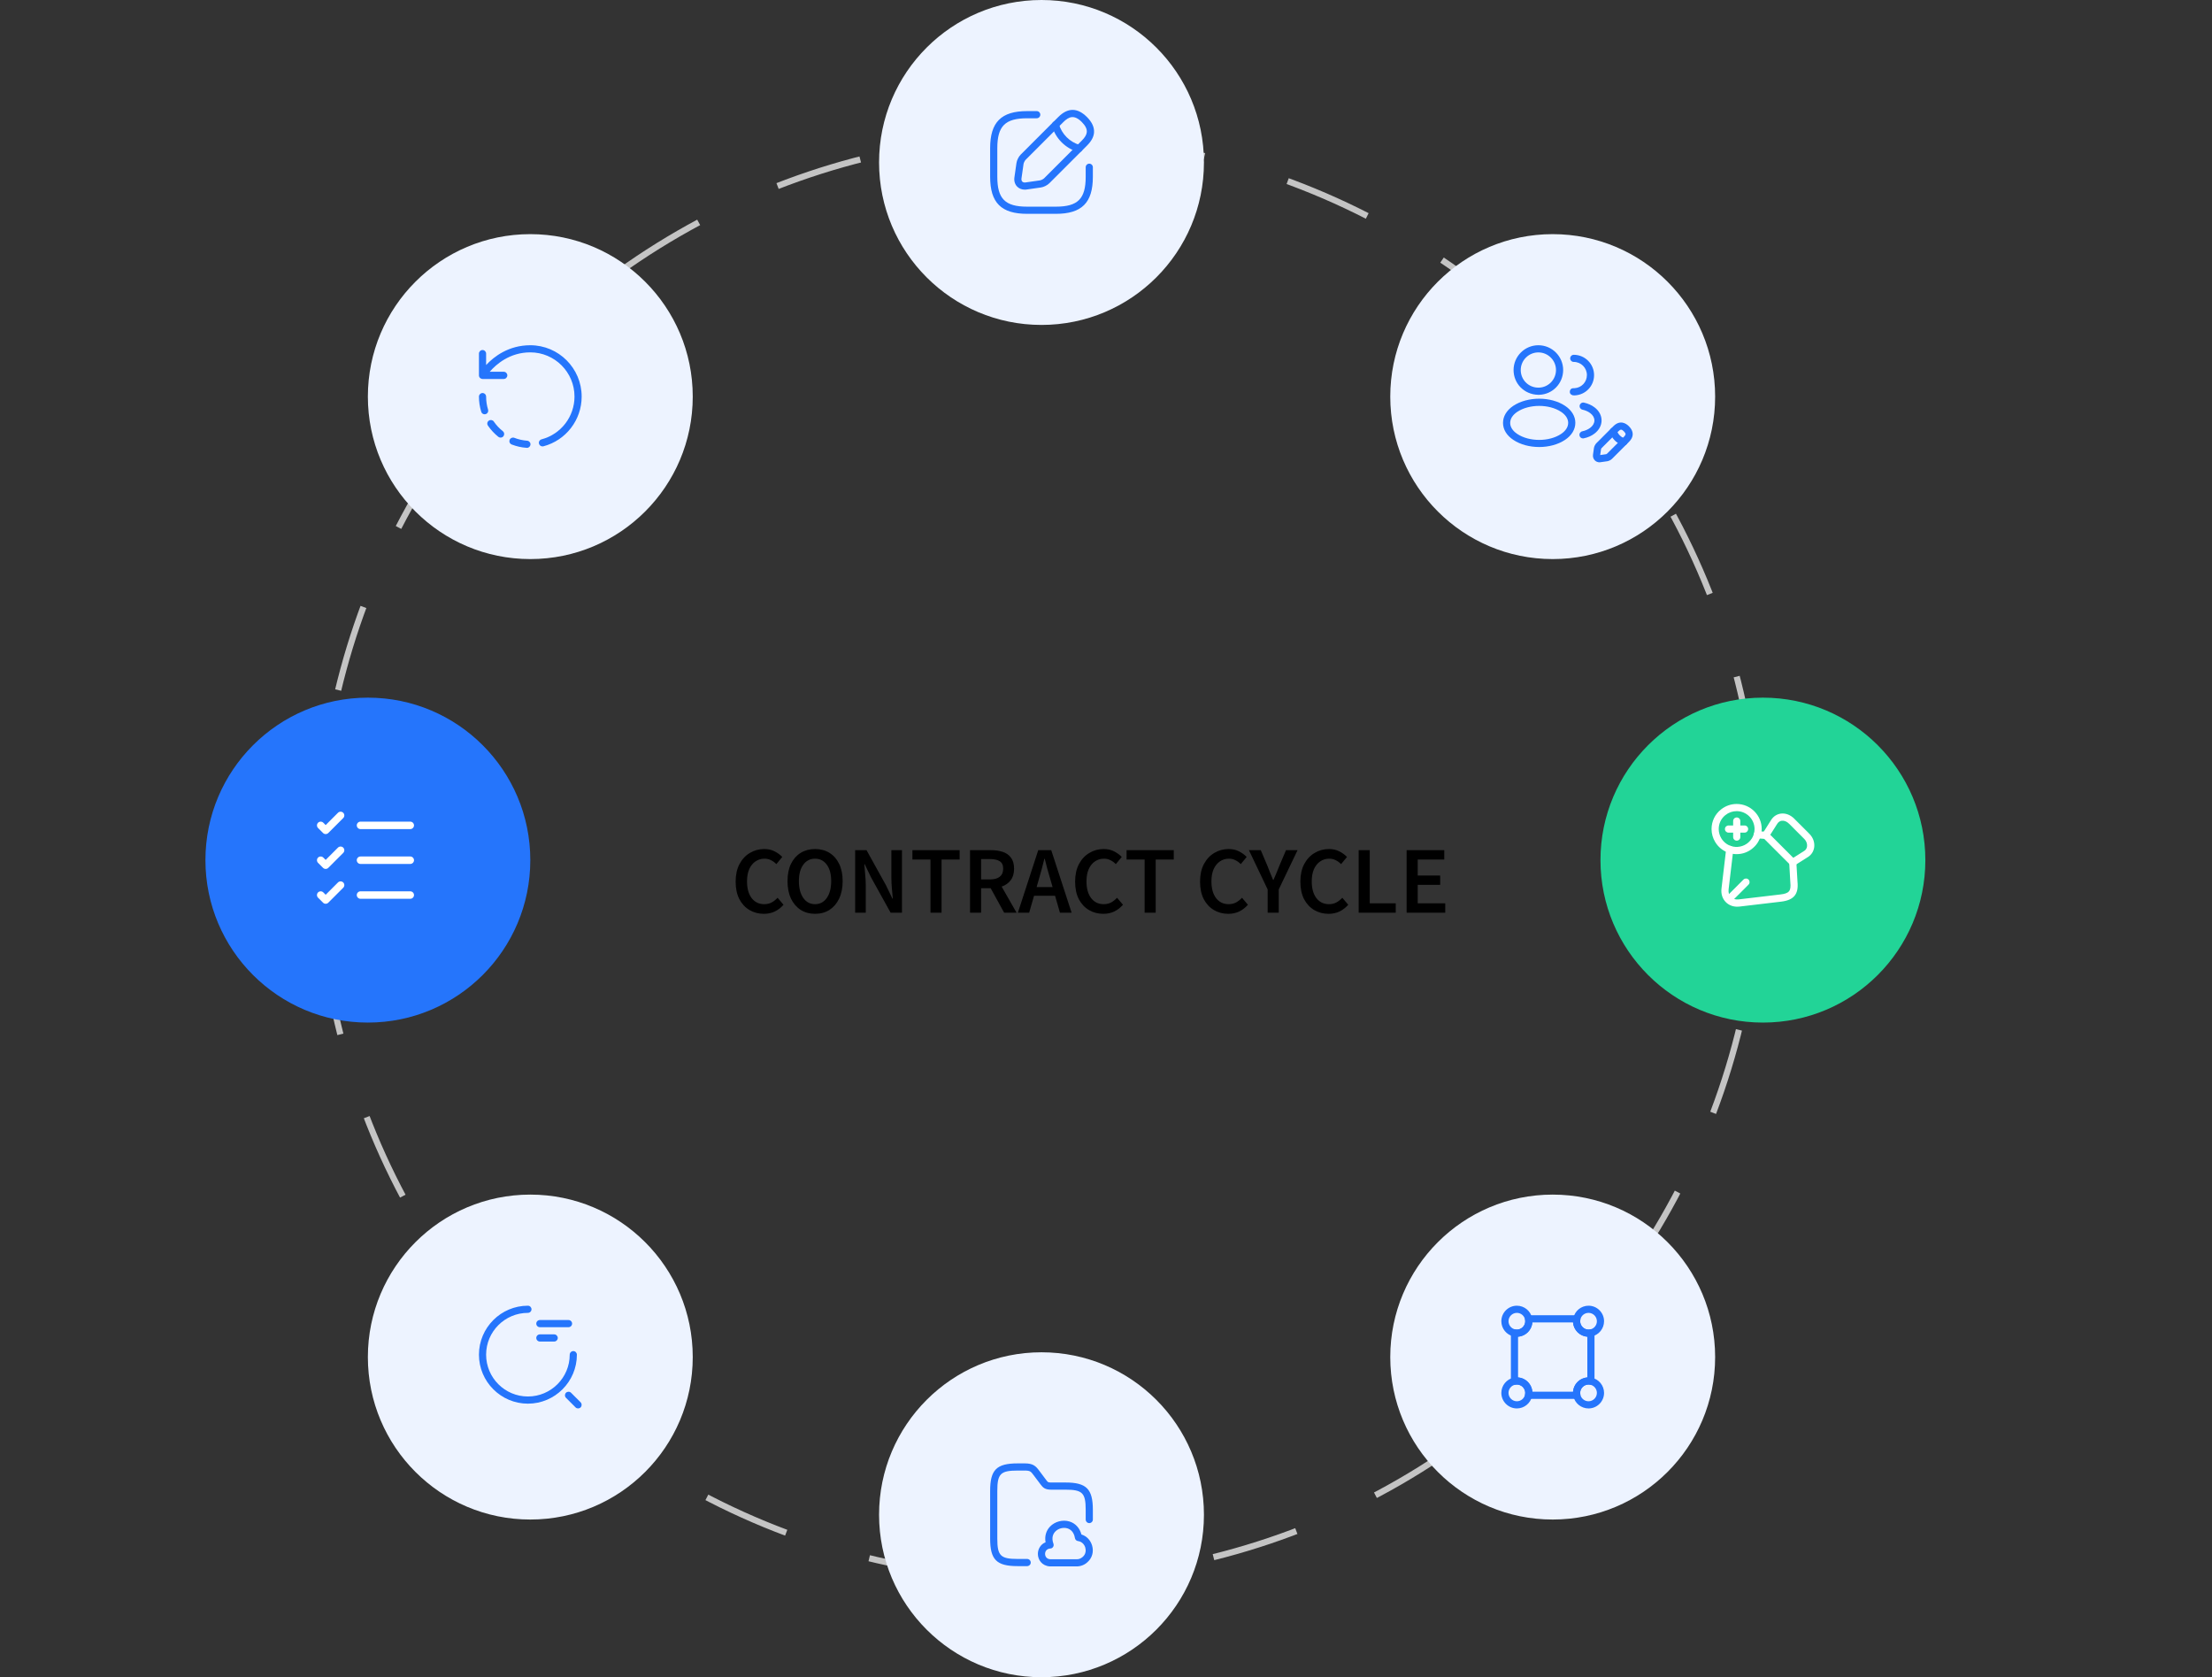<svg xmlns="http://www.w3.org/2000/svg" width="463" height="351" viewBox="0 0 463 351" fill="none"><rect x="0" y="0" width="463" height="351" fill="#333333" stroke="none"/><circle cx="217.5" cy="179.5" r="150.85" stroke="#C4C4C4" stroke-width="1.299" stroke-dasharray="18.19 18.19"></circle><path d="M159.88 191.24C158.787 191.24 157.793 190.98 156.9 190.46C156.007 189.94 155.293 189.18 154.76 188.18C154.24 187.167 153.98 185.94 153.98 184.5C153.98 183.073 154.247 181.853 154.78 180.84C155.327 179.813 156.053 179.033 156.96 178.5C157.867 177.953 158.867 177.68 159.96 177.68C160.787 177.68 161.52 177.847 162.16 178.18C162.8 178.513 163.327 178.9 163.74 179.34L162.5 180.84C162.167 180.493 161.793 180.22 161.38 180.02C160.98 179.807 160.527 179.7 160.02 179.7C159.313 179.7 158.68 179.893 158.12 180.28C157.573 180.653 157.14 181.193 156.82 181.9C156.513 182.607 156.36 183.453 156.36 184.44C156.36 185.933 156.687 187.107 157.34 187.96C157.993 188.8 158.867 189.22 159.96 189.22C160.547 189.22 161.067 189.1 161.52 188.86C161.973 188.607 162.387 188.28 162.76 187.88L164 189.34C163.467 189.953 162.853 190.427 162.16 190.76C161.48 191.08 160.72 191.24 159.88 191.24ZM170.599 191.24C169.466 191.24 168.466 190.967 167.599 190.42C166.733 189.86 166.053 189.073 165.559 188.06C165.079 187.033 164.839 185.813 164.839 184.4C164.839 182.987 165.079 181.78 165.559 180.78C166.053 179.78 166.733 179.013 167.599 178.48C168.466 177.947 169.466 177.68 170.599 177.68C171.746 177.68 172.753 177.947 173.619 178.48C174.486 179.013 175.159 179.78 175.639 180.78C176.133 181.78 176.379 182.987 176.379 184.4C176.379 185.813 176.133 187.033 175.639 188.06C175.159 189.073 174.486 189.86 173.619 190.42C172.753 190.967 171.746 191.24 170.599 191.24ZM170.599 189.22C171.626 189.22 172.446 188.787 173.059 187.92C173.673 187.04 173.979 185.867 173.979 184.4C173.979 182.933 173.673 181.787 173.059 180.96C172.446 180.12 171.626 179.7 170.599 179.7C169.573 179.7 168.753 180.12 168.139 180.96C167.526 181.787 167.219 182.933 167.219 184.4C167.219 185.867 167.526 187.04 168.139 187.92C168.753 188.787 169.573 189.22 170.599 189.22ZM178.996 191V177.92H181.376L185.456 185.28L186.796 188.06H186.876C186.823 187.393 186.756 186.667 186.676 185.88C186.609 185.093 186.576 184.333 186.576 183.6V177.92H188.796V191H186.416L182.336 183.64L180.996 180.86H180.916C180.969 181.553 181.029 182.28 181.096 183.04C181.176 183.8 181.216 184.547 181.216 185.28V191H178.996ZM194.761 191V179.88H190.981V177.92H200.861V179.88H197.081V191H194.761ZM203.039 191V177.92H207.459C208.366 177.92 209.179 178.04 209.899 178.28C210.632 178.52 211.206 178.927 211.619 179.5C212.046 180.06 212.259 180.827 212.259 181.8C212.259 182.8 212.019 183.607 211.539 184.22C211.072 184.833 210.446 185.273 209.659 185.54L212.779 191H210.179L207.359 185.88H205.359V191H203.039ZM205.359 184.04H207.219C208.112 184.04 208.792 183.853 209.259 183.48C209.739 183.093 209.979 182.533 209.979 181.8C209.979 181.053 209.739 180.533 209.259 180.24C208.792 179.933 208.112 179.78 207.219 179.78H205.359V184.04ZM217.438 184.04L216.978 185.64H220.318L219.858 184.04C219.644 183.347 219.438 182.633 219.238 181.9C219.051 181.167 218.864 180.44 218.678 179.72H218.598C218.424 180.453 218.238 181.187 218.038 181.92C217.851 182.64 217.651 183.347 217.438 184.04ZM213.058 191L217.318 177.92H220.038L224.298 191H221.858L220.838 187.46H216.438L215.418 191H213.058ZM230.935 191.24C229.841 191.24 228.848 190.98 227.955 190.46C227.061 189.94 226.348 189.18 225.815 188.18C225.295 187.167 225.035 185.94 225.035 184.5C225.035 183.073 225.301 181.853 225.835 180.84C226.381 179.813 227.108 179.033 228.015 178.5C228.921 177.953 229.921 177.68 231.015 177.68C231.841 177.68 232.575 177.847 233.215 178.18C233.855 178.513 234.381 178.9 234.795 179.34L233.555 180.84C233.221 180.493 232.848 180.22 232.435 180.02C232.035 179.807 231.581 179.7 231.075 179.7C230.368 179.7 229.735 179.893 229.175 180.28C228.628 180.653 228.195 181.193 227.875 181.9C227.568 182.607 227.415 183.453 227.415 184.44C227.415 185.933 227.741 187.107 228.395 187.96C229.048 188.8 229.921 189.22 231.015 189.22C231.601 189.22 232.121 189.1 232.575 188.86C233.028 188.607 233.441 188.28 233.815 187.88L235.055 189.34C234.521 189.953 233.908 190.427 233.215 190.76C232.535 191.08 231.775 191.24 230.935 191.24ZM239.585 191V179.88H235.805V177.92H245.685V179.88H241.905V191H239.585ZM257.087 191.24C255.994 191.24 255 190.98 254.107 190.46C253.214 189.94 252.5 189.18 251.967 188.18C251.447 187.167 251.187 185.94 251.187 184.5C251.187 183.073 251.454 181.853 251.987 180.84C252.534 179.813 253.26 179.033 254.167 178.5C255.074 177.953 256.074 177.68 257.167 177.68C257.994 177.68 258.727 177.847 259.367 178.18C260.007 178.513 260.534 178.9 260.947 179.34L259.707 180.84C259.374 180.493 259 180.22 258.587 180.02C258.187 179.807 257.734 179.7 257.227 179.7C256.52 179.7 255.887 179.893 255.327 180.28C254.78 180.653 254.347 181.193 254.027 181.9C253.72 182.607 253.567 183.453 253.567 184.44C253.567 185.933 253.894 187.107 254.547 187.96C255.2 188.8 256.074 189.22 257.167 189.22C257.754 189.22 258.274 189.1 258.727 188.86C259.18 188.607 259.594 188.28 259.967 187.88L261.207 189.34C260.674 189.953 260.06 190.427 259.367 190.76C258.687 191.08 257.927 191.24 257.087 191.24ZM265.336 191V186.14L261.416 177.92H263.896L265.316 181.26C265.503 181.753 265.689 182.233 265.876 182.7C266.063 183.153 266.263 183.633 266.476 184.14H266.556C266.769 183.633 266.976 183.153 267.176 182.7C267.376 182.233 267.569 181.753 267.756 181.26L269.176 177.92H271.596L267.656 186.14V191H265.336ZM278.083 191.24C276.99 191.24 275.996 190.98 275.103 190.46C274.21 189.94 273.496 189.18 272.963 188.18C272.443 187.167 272.183 185.94 272.183 184.5C272.183 183.073 272.45 181.853 272.983 180.84C273.53 179.813 274.256 179.033 275.163 178.5C276.07 177.953 277.07 177.68 278.163 177.68C278.99 177.68 279.723 177.847 280.363 178.18C281.003 178.513 281.53 178.9 281.943 179.34L280.703 180.84C280.37 180.493 279.996 180.22 279.583 180.02C279.183 179.807 278.73 179.7 278.223 179.7C277.516 179.7 276.883 179.893 276.323 180.28C275.776 180.653 275.343 181.193 275.023 181.9C274.716 182.607 274.563 183.453 274.563 184.44C274.563 185.933 274.89 187.107 275.543 187.96C276.196 188.8 277.07 189.22 278.163 189.22C278.75 189.22 279.27 189.1 279.723 188.86C280.176 188.607 280.59 188.28 280.963 187.88L282.203 189.34C281.67 189.953 281.056 190.427 280.363 190.76C279.683 191.08 278.923 191.24 278.083 191.24ZM284.387 191V177.92H286.707V189.04H292.147V191H284.387ZM294.426 191V177.92H302.306V179.88H296.746V183.22H301.446V185.18H296.746V189.04H302.506V191H294.426Z" fill="black"></path><circle cx="218" cy="34" r="34" fill="#EDF3FF"></circle><circle cx="369" cy="180" r="34" fill="#22D497"></circle><circle cx="325" cy="284" r="34" fill="#EDF3FF"></circle><circle cx="218" cy="317" r="34" fill="#EDF3FF"></circle><circle cx="111" cy="284" r="34" fill="#EDF3FF"></circle><circle cx="77" cy="180" r="34" fill="#2575FC"></circle><circle cx="111" cy="83" r="34" fill="#EDF3FF"></circle><circle cx="325" cy="83" r="34" fill="#EDF3FF"></circle><path d="M85.875 188.094H75.458C75.031 188.094 74.677 187.74 74.677 187.312C74.677 186.885 75.031 186.531 75.458 186.531H85.875C86.302 186.531 86.656 186.885 86.656 187.312C86.656 187.74 86.302 188.094 85.875 188.094Z" fill="white"></path><path d="M85.875 180.802H75.458C75.031 180.802 74.677 180.448 74.677 180.021C74.677 179.594 75.031 179.24 75.458 179.24H85.875C86.302 179.24 86.656 179.594 86.656 180.021C86.656 180.448 86.302 180.802 85.875 180.802Z" fill="white"></path><path d="M85.875 173.51H75.458C75.031 173.51 74.677 173.156 74.677 172.729C74.677 172.302 75.031 171.948 75.458 171.948H85.875C86.302 171.948 86.656 172.302 86.656 172.729C86.656 173.156 86.302 173.51 85.875 173.51Z" fill="white"></path><path d="M68.167 174.552C67.969 174.552 67.771 174.479 67.615 174.323L66.573 173.281C66.271 172.979 66.271 172.479 66.573 172.177C66.875 171.875 67.375 171.875 67.677 172.177L68.167 172.667L70.74 170.094C71.042 169.792 71.542 169.792 71.844 170.094C72.146 170.396 72.146 170.896 71.844 171.198L68.719 174.323C68.563 174.479 68.365 174.552 68.167 174.552Z" fill="white"></path><path d="M68.167 181.844C67.969 181.844 67.771 181.771 67.615 181.615L66.573 180.573C66.271 180.271 66.271 179.771 66.573 179.469C66.875 179.167 67.375 179.167 67.677 179.469L68.167 179.958L70.74 177.385C71.042 177.083 71.542 177.083 71.844 177.385C72.146 177.688 72.146 178.188 71.844 178.49L68.719 181.615C68.563 181.771 68.365 181.844 68.167 181.844Z" fill="white"></path><path d="M68.167 189.135C67.969 189.135 67.771 189.062 67.615 188.906L66.573 187.865C66.271 187.562 66.271 187.062 66.573 186.76C66.875 186.458 67.375 186.458 67.677 186.76L68.167 187.25L70.74 184.677C71.042 184.375 71.542 184.375 71.844 184.677C72.146 184.979 72.146 185.479 71.844 185.781L68.719 188.906C68.563 189.062 68.365 189.135 68.167 189.135Z" fill="white"></path><path d="M221 44.75H215C209.57 44.75 207.25 42.43 207.25 37V31C207.25 25.57 209.57 23.25 215 23.25H217C217.41 23.25 217.75 23.59 217.75 24C217.75 24.41 217.41 24.75 217 24.75H215C210.39 24.75 208.75 26.39 208.75 31V37C208.75 41.61 210.39 43.25 215 43.25H221C225.61 43.25 227.25 41.61 227.25 37V35C227.25 34.59 227.59 34.25 228 34.25C228.41 34.25 228.75 34.59 228.75 35V37C228.75 42.43 226.43 44.75 221 44.75Z" fill="#2575FC"></path><path d="M214.5 39.69C213.89 39.69 213.33 39.47 212.92 39.07C212.43 38.58 212.22 37.87 212.33 37.12L212.76 34.11C212.84 33.53 213.22 32.78 213.63 32.37L221.51 24.49C223.5 22.5 225.52 22.5 227.51 24.49C228.6 25.58 229.09 26.69 228.99 27.8C228.9 28.7 228.42 29.58 227.51 30.48L219.63 38.36C219.22 38.77 218.47 39.15 217.89 39.23L214.88 39.66C214.75 39.69 214.62 39.69 214.5 39.69ZM222.57 25.55L214.69 33.43C214.5 33.62 214.28 34.06 214.24 34.32L213.81 37.33C213.77 37.62 213.83 37.86 213.98 38.01C214.13 38.16 214.37 38.22 214.66 38.18L217.67 37.75C217.93 37.71 218.38 37.49 218.56 37.3L226.44 29.42C227.09 28.77 227.43 28.19 227.48 27.65C227.54 27 227.2 26.31 226.44 25.54C224.84 23.94 223.74 24.39 222.57 25.55Z" fill="#2575FC"></path><path d="M225.85 31.83C225.78 31.83 225.71 31.82 225.65 31.8C223.02 31.06 220.93 28.97 220.19 26.34C220.08 25.94 220.31 25.53 220.71 25.41C221.11 25.3 221.52 25.53 221.63 25.93C222.23 28.06 223.92 29.75 226.05 30.35C226.45 30.46 226.68 30.88 226.57 31.28C226.48 31.62 226.18 31.83 225.85 31.83Z" fill="#2575FC"></path><path d="M119 277.75H113C112.59 277.75 112.25 277.41 112.25 277C112.25 276.59 112.59 276.25 113 276.25H119C119.41 276.25 119.75 276.59 119.75 277C119.75 277.41 119.41 277.75 119 277.75Z" fill="#2575FC"></path><path d="M116 280.75H113C112.59 280.75 112.25 280.41 112.25 280C112.25 279.59 112.59 279.25 113 279.25H116C116.41 279.25 116.75 279.59 116.75 280C116.75 280.41 116.41 280.75 116 280.75Z" fill="#2575FC"></path><path d="M110.5 293.75C104.85 293.75 100.25 289.15 100.25 283.5C100.25 277.85 104.85 273.25 110.5 273.25C110.91 273.25 111.25 273.59 111.25 274C111.25 274.41 110.91 274.75 110.5 274.75C105.67 274.75 101.75 278.68 101.75 283.5C101.75 288.32 105.67 292.25 110.5 292.25C115.33 292.25 119.25 288.32 119.25 283.5C119.25 283.09 119.59 282.75 120 282.75C120.41 282.75 120.75 283.09 120.75 283.5C120.75 289.15 116.15 293.75 110.5 293.75Z" fill="#2575FC"></path><path d="M121 294.75C120.81 294.75 120.62 294.68 120.47 294.53L118.47 292.53C118.18 292.24 118.18 291.76 118.47 291.47C118.76 291.18 119.24 291.18 119.53 291.47L121.53 293.47C121.82 293.76 121.82 294.24 121.53 294.53C121.38 294.68 121.19 294.75 121 294.75Z" fill="#2575FC"></path><path d="M113.55 93.42C113.22 93.42 112.91 93.2 112.82 92.86C112.71 92.46 112.95 92.05 113.36 91.94C117.42 90.87 120.25 87.19 120.25 82.99C120.25 77.89 116.1 73.74 111 73.74C106.67 73.74 103.83 76.27 102.5 77.8H105.44C105.85 77.8 106.19 78.14 106.19 78.55C106.19 78.96 105.86 79.31 105.44 79.31H101.01C100.96 79.31 100.87 79.3 100.8 79.28C100.71 79.25 100.63 79.21 100.56 79.16C100.47 79.1 100.4 79.02 100.35 78.93C100.3 78.84 100.26 78.73 100.25 78.62C100.25 78.59 100.25 78.57 100.25 78.54V74C100.25 73.59 100.59 73.25 101 73.25C101.41 73.25 101.75 73.59 101.75 74V76.39C103.38 74.64 106.45 72.25 111 72.25C116.93 72.25 121.75 77.07 121.75 83C121.75 87.88 118.46 92.16 113.74 93.4C113.68 93.41 113.61 93.42 113.55 93.42Z" fill="#2575FC"></path><path d="M110.29 93.73C110.27 93.73 110.25 93.72 110.24 93.72C109.16 93.65 108.1 93.41 107.1 93.02C106.81 92.91 106.61 92.62 106.62 92.31C106.62 92.22 106.64 92.13 106.67 92.05C106.82 91.67 107.27 91.48 107.64 91.62C108.51 91.96 109.42 92.16 110.34 92.23C110.73 92.25 111.04 92.59 111.04 92.99L111.03 93.03C111.01 93.42 110.68 93.73 110.29 93.73ZM104.78 91.58C104.61 91.58 104.45 91.52 104.31 91.42C103.47 90.74 102.73 89.95 102.13 89.07C102.04 88.94 101.99 88.8 101.99 88.65C101.99 88.4 102.11 88.17 102.32 88.03C102.65 87.8 103.13 87.89 103.36 88.21C103.36 88.22 103.36 88.22 103.36 88.22C103.37 88.23 103.38 88.25 103.39 88.26C103.91 89.01 104.54 89.68 105.25 90.24C105.42 90.38 105.53 90.59 105.53 90.82C105.53 90.99 105.48 91.16 105.37 91.3C105.22 91.48 105.01 91.58 104.78 91.58ZM101.44 86.7C101.11 86.7 100.82 86.49 100.73 86.18C100.41 85.15 100.25 84.08 100.25 83V82.99C100.26 82.58 100.59 82.25 101 82.25C101.41 82.25 101.75 82.59 101.75 83C101.75 83.94 101.89 84.86 102.16 85.73C102.18 85.81 102.19 85.88 102.19 85.96C102.19 86.28 101.98 86.57 101.66 86.67C101.59 86.69 101.52 86.7 101.44 86.7Z" fill="#2575FC"></path><path d="M215 327.75H213C208.59 327.75 207.25 326.41 207.25 322V312C207.25 307.59 208.59 306.25 213 306.25H214.5C216.25 306.25 216.8 306.82 217.5 307.75L219 309.75C219.33 310.19 219.38 310.25 220 310.25H223C227.41 310.25 228.75 311.59 228.75 316V318C228.75 318.41 228.41 318.75 228 318.75C227.59 318.75 227.25 318.41 227.25 318V316C227.25 312.43 226.58 311.75 223 311.75H220C218.72 311.75 218.3 311.31 217.8 310.65L216.3 308.65C215.78 307.96 215.62 307.75 214.5 307.75H213C209.42 307.75 208.75 308.43 208.75 312V322C208.75 325.57 209.42 326.25 213 326.25H215C215.41 326.25 215.75 326.59 215.75 327C215.75 327.41 215.41 327.75 215 327.75Z" fill="#2575FC"></path><path d="M225.34 327.81C225.33 327.81 225.32 327.81 225.31 327.81H219.75C218.08 327.69 217.24 326.41 217.24 325.19C217.24 324.21 217.79 323.18 218.85 322.76C218.63 321.51 218.95 320.35 219.78 319.48C220.8 318.41 222.44 317.98 223.86 318.41C225.1 318.79 225.99 319.77 226.36 321.13C227.41 321.45 228.24 322.28 228.58 323.41C228.98 324.72 228.61 326.06 227.62 326.92C227.02 327.49 226.2 327.81 225.34 327.81ZM219.79 324.07C219.03 324.14 218.75 324.71 218.75 325.19C218.75 325.67 219.03 326.25 219.81 326.31H225.32C225.8 326.35 226.28 326.13 226.64 325.81C227.29 325.24 227.33 324.43 227.16 323.85C226.99 323.27 226.49 322.62 225.65 322.51C225.32 322.47 225.06 322.22 225 321.89C224.78 320.54 224.02 320.04 223.43 319.85C222.55 319.58 221.51 319.86 220.88 320.52C220.45 320.97 220.03 321.78 220.5 323.07C220.64 323.46 220.44 323.89 220.05 324.03C219.96 324.06 219.87 324.07 219.79 324.07Z" fill="#2575FC"></path><path d="M334.82 96.75C334.44 96.75 334.08 96.61 333.82 96.35C333.51 96.04 333.37 95.59 333.44 95.12L333.63 93.77C333.68 93.42 333.89 93.01 334.14 92.75L337.68 89.21C339.1 87.79 340.35 88.6 340.96 89.21C341.48 89.73 341.75 90.29 341.75 90.85C341.75 91.42 341.49 91.95 340.96 92.48L337.42 96.02C337.17 96.27 336.75 96.48 336.4 96.53L335.05 96.72C334.97 96.74 334.9 96.75 334.82 96.75ZM339.31 89.92C339.13 89.92 338.97 90.04 338.74 90.27L335.2 93.81C335.17 93.84 335.12 93.94 335.12 93.98L334.94 95.23L336.19 95.05C336.23 95.04 336.33 94.99 336.36 94.96L339.9 91.42C340.06 91.26 340.25 91.03 340.25 90.85C340.25 90.7 340.13 90.49 339.9 90.27C339.66 90.03 339.48 89.92 339.31 89.92Z" fill="#2575FC"></path><path d="M339.92 93.22C339.85 93.22 339.78 93.21 339.72 93.19C338.4 92.82 337.35 91.77 336.98 90.45C336.87 90.05 337.1 89.64 337.5 89.53C337.9 89.42 338.31 89.65 338.42 90.05C338.65 90.87 339.3 91.52 340.12 91.75C340.52 91.86 340.75 92.28 340.64 92.67C340.55 93 340.25 93.22 339.92 93.22Z" fill="#2575FC"></path><path d="M330.05 292.75H319.95C319.73 292.75 319.52 292.65 319.37 292.48C319.22 292.31 319.17 292.08 319.21 291.86C319.23 291.74 319.25 291.62 319.25 291.5C319.25 290.54 318.46 289.75 317.5 289.75C317.38 289.75 317.25 289.76 317.14 289.79C316.92 289.83 316.69 289.77 316.52 289.63C316.35 289.49 316.25 289.28 316.25 289.05V278.95C316.25 278.73 316.35 278.52 316.52 278.37C316.69 278.22 316.91 278.17 317.14 278.21C317.25 278.24 317.38 278.25 317.5 278.25C318.46 278.25 319.25 277.46 319.25 276.5C319.25 276.38 319.24 276.25 319.21 276.14C319.17 275.92 319.23 275.69 319.37 275.52C319.51 275.35 319.72 275.25 319.95 275.25H330.05C330.27 275.25 330.48 275.35 330.63 275.52C330.78 275.69 330.83 275.92 330.79 276.14C330.77 276.26 330.75 276.38 330.75 276.5C330.75 277.46 331.54 278.25 332.5 278.25C332.62 278.25 332.75 278.24 332.86 278.21C333.08 278.17 333.31 278.23 333.48 278.37C333.65 278.51 333.75 278.72 333.75 278.95V289.05C333.75 289.27 333.65 289.48 333.48 289.63C333.31 289.78 333.08 289.83 332.86 289.79C332.74 289.77 332.62 289.75 332.5 289.75C331.54 289.75 330.75 290.54 330.75 291.5C330.75 291.62 330.76 291.75 330.79 291.86C330.83 292.08 330.77 292.31 330.63 292.48C330.49 292.65 330.27 292.75 330.05 292.75ZM320.74 291.25H329.26C329.38 289.66 330.66 288.38 332.25 288.26V279.74C330.66 279.62 329.38 278.34 329.26 276.75H320.74C320.62 278.34 319.34 279.62 317.75 279.74V288.26C319.34 288.38 320.62 289.66 320.74 291.25Z" fill="#2575FC"></path><path d="M317.5 279.75C317.28 279.75 317.07 279.73 316.86 279.69C315.34 279.38 314.25 278.04 314.25 276.5C314.25 274.71 315.71 273.25 317.5 273.25C319.04 273.25 320.38 274.34 320.69 275.85C320.73 276.07 320.75 276.28 320.75 276.5C320.75 278.29 319.29 279.75 317.5 279.75ZM317.5 274.75C316.54 274.75 315.75 275.54 315.75 276.5C315.75 277.33 316.34 278.05 317.15 278.21C317.25 278.24 317.38 278.25 317.5 278.25C318.46 278.25 319.25 277.46 319.25 276.5C319.25 276.38 319.24 276.25 319.21 276.14C319.05 275.34 318.33 274.75 317.5 274.75Z" fill="#2575FC"></path><path d="M332.5 279.75C330.71 279.75 329.25 278.29 329.25 276.5C329.25 276.28 329.27 276.07 329.31 275.86C329.62 274.34 330.96 273.25 332.5 273.25C334.29 273.25 335.75 274.71 335.75 276.5C335.75 278.04 334.66 279.38 333.15 279.69C332.93 279.73 332.72 279.75 332.5 279.75ZM332.5 274.75C331.67 274.75 330.95 275.34 330.79 276.15C330.77 276.26 330.75 276.38 330.75 276.5C330.75 277.46 331.54 278.25 332.5 278.25C332.62 278.25 332.75 278.24 332.86 278.21C333.66 278.05 334.25 277.33 334.25 276.5C334.25 275.54 333.46 274.75 332.5 274.75Z" fill="#2575FC"></path><path d="M317.5 294.75C315.71 294.75 314.25 293.29 314.25 291.5C314.25 289.96 315.34 288.62 316.85 288.31C317.06 288.27 317.28 288.25 317.5 288.25C319.29 288.25 320.75 289.71 320.75 291.5C320.75 291.72 320.73 291.93 320.69 292.14C320.38 293.66 319.04 294.75 317.5 294.75ZM317.5 289.75C317.38 289.75 317.25 289.76 317.14 289.79C316.34 289.95 315.75 290.67 315.75 291.5C315.75 292.46 316.54 293.25 317.5 293.25C318.33 293.25 319.05 292.66 319.21 291.85C319.23 291.74 319.25 291.62 319.25 291.5C319.25 290.54 318.46 289.75 317.5 289.75Z" fill="#2575FC"></path><path d="M332.5 294.75C330.96 294.75 329.62 293.66 329.31 292.15C329.27 291.94 329.25 291.72 329.25 291.5C329.25 289.71 330.71 288.25 332.5 288.25C332.72 288.25 332.93 288.27 333.14 288.31C334.66 288.62 335.75 289.96 335.75 291.5C335.75 293.29 334.29 294.75 332.5 294.75ZM332.5 289.75C331.54 289.75 330.75 290.54 330.75 291.5C330.75 291.62 330.76 291.75 330.79 291.86C330.95 292.66 331.67 293.25 332.5 293.25C333.46 293.25 334.25 292.46 334.25 291.5C334.25 290.67 333.66 289.95 332.85 289.79C332.75 289.76 332.62 289.75 332.5 289.75Z" fill="#2575FC"></path><path d="M322.16 82.62C322.13 82.62 322.11 82.62 322.08 82.62C322.03 82.61 321.96 82.61 321.9 82.62C319 82.53 316.81 80.25 316.81 77.44C316.81 74.58 319.14 72.25 322 72.25C324.86 72.25 327.19 74.58 327.19 77.44C327.18 80.25 324.98 82.53 322.19 82.62C322.18 82.62 322.17 82.62 322.16 82.62ZM322 73.75C319.97 73.75 318.31 75.41 318.31 77.44C318.31 79.44 319.87 81.05 321.86 81.12C321.92 81.11 322.05 81.11 322.18 81.12C324.14 81.03 325.68 79.42 325.69 77.44C325.69 75.41 324.03 73.75 322 73.75Z" fill="#2575FC"></path><path d="M329.54 82.75C329.51 82.75 329.48 82.75 329.45 82.74C329.04 82.78 328.62 82.49 328.58 82.08C328.54 81.67 328.79 81.3 329.2 81.25C329.32 81.24 329.45 81.24 329.56 81.24C331.02 81.16 332.16 79.96 332.16 78.49C332.16 76.97 330.93 75.74 329.41 75.74C329 75.75 328.66 75.41 328.66 75C328.66 74.59 329 74.25 329.41 74.25C331.75 74.25 333.66 76.16 333.66 78.5C333.66 80.8 331.86 82.66 329.57 82.75C329.56 82.75 329.55 82.75 329.54 82.75Z" fill="#2575FC"></path><path d="M322.17 93.55C320.21 93.55 318.24 93.05 316.75 92.05C315.36 91.13 314.6 89.87 314.6 88.5C314.6 87.13 315.36 85.86 316.75 84.93C319.75 82.94 324.61 82.94 327.59 84.93C328.97 85.85 329.74 87.11 329.74 88.48C329.74 89.85 328.98 91.12 327.59 92.05C326.09 93.05 324.13 93.55 322.17 93.55ZM317.58 86.19C316.62 86.83 316.1 87.65 316.1 88.51C316.1 89.36 316.63 90.18 317.58 90.81C320.07 92.48 324.27 92.48 326.76 90.81C327.72 90.17 328.24 89.35 328.24 88.49C328.24 87.64 327.71 86.82 326.76 86.19C324.27 84.53 320.07 84.53 317.58 86.19Z" fill="#2575FC"></path><path d="M331.34 91.75C330.99 91.75 330.68 91.51 330.61 91.15C330.53 90.74 330.79 90.35 331.19 90.26C331.82 90.13 332.4 89.88 332.85 89.53C333.42 89.1 333.73 88.56 333.73 87.99C333.73 87.42 333.42 86.88 332.86 86.46C332.42 86.12 331.87 85.88 331.22 85.73C330.82 85.64 330.56 85.24 330.65 84.83C330.74 84.43 331.14 84.17 331.55 84.26C332.41 84.45 333.16 84.79 333.77 85.26C334.7 85.96 335.23 86.95 335.23 87.99C335.23 89.03 334.69 90.02 333.76 90.73C333.14 91.21 332.36 91.56 331.5 91.73C331.44 91.75 331.39 91.75 331.34 91.75Z" fill="#2575FC"></path><path d="M375.25 181.22C375.06 181.22 374.86 181.14 374.72 181L369.05 175.33C368.8 175.08 368.76 174.7 368.95 174.4L370.72 171.6C371.2 170.83 371.95 170.36 372.81 170.26C373.76 170.15 374.77 170.54 375.55 171.32L378.73 174.5C379.48 175.25 379.85 176.25 379.74 177.25C379.64 178.12 379.18 178.87 378.46 179.33L375.66 181.1C375.53 181.18 375.39 181.22 375.25 181.22ZM370.54 174.7L375.36 179.52L377.65 178.07C377.99 177.86 378.2 177.51 378.24 177.09C378.3 176.56 378.08 175.99 377.66 175.57L374.48 172.39C374.02 171.93 373.47 171.7 372.97 171.76C372.57 171.8 372.23 172.03 371.99 172.41L370.54 174.7Z" fill="white"></path><path d="M363.63 189.75C362.69 189.75 361.86 189.42 361.24 188.8C360.52 188.08 360.2 187.07 360.33 185.95L361.31 177.67C361.36 177.26 361.73 176.97 362.14 177.01C362.55 177.06 362.85 177.43 362.8 177.84L361.82 186.12C361.74 186.77 361.91 187.34 362.3 187.73C362.69 188.12 363.27 188.3 363.93 188.22L372.65 187.19C374.51 186.97 374.92 186.47 374.74 184.65L374.5 180.5C374.48 180.09 374.79 179.73 375.21 179.71C375.62 179.69 375.98 180 376 180.42L376.24 184.54C376.5 187.12 375.48 188.37 372.83 188.69L364.11 189.72C363.95 189.74 363.79 189.75 363.63 189.75Z" fill="white"></path><path d="M369.58 175.56C369.56 175.56 369.55 175.56 369.53 175.56L367.78 175.45C367.37 175.42 367.05 175.07 367.08 174.65C367.11 174.23 367.46 173.92 367.88 173.95L369.63 174.06C370.04 174.09 370.36 174.44 370.33 174.86C370.3 175.25 369.97 175.56 369.58 175.56Z" fill="white"></path><path d="M362.28 188.53C362.09 188.53 361.9 188.46 361.75 188.31C361.46 188.02 361.46 187.54 361.75 187.25L364.93 184.07C365.22 183.78 365.7 183.78 365.99 184.07C366.28 184.36 366.28 184.84 365.99 185.13L362.81 188.31C362.66 188.46 362.47 188.53 362.28 188.53Z" fill="white"></path><path d="M363.5 178.75C362.91 178.75 362.34 178.65 361.81 178.47C360.65 178.08 359.65 177.28 359.01 176.21C358.51 175.39 358.25 174.45 358.25 173.5C358.25 171.88 358.97 170.39 360.23 169.4C361.15 168.66 362.31 168.25 363.5 168.25C366.4 168.25 368.75 170.61 368.75 173.5C368.75 173.97 368.68 174.46 368.55 174.91C368.42 175.37 368.24 175.79 367.99 176.21C367.7 176.69 367.35 177.1 366.94 177.45C366 178.29 364.78 178.75 363.5 178.75ZM363.5 169.75C362.65 169.75 361.82 170.04 361.16 170.57C360.26 171.28 359.75 172.34 359.75 173.5C359.75 174.17 359.94 174.84 360.29 175.43C360.75 176.19 361.46 176.77 362.29 177.04C363.5 177.47 364.95 177.2 365.96 176.31C366.25 176.06 366.5 175.76 366.71 175.43C366.89 175.13 367.02 174.83 367.11 174.5C367.2 174.17 367.25 173.83 367.25 173.5C367.25 171.43 365.57 169.75 363.5 169.75Z" fill="white"></path><path d="M363.52 175.93C363.11 175.93 362.77 175.59 362.77 175.18V171.82C362.77 171.41 363.11 171.07 363.52 171.07C363.93 171.07 364.27 171.41 364.27 171.82V175.18C364.27 175.6 363.93 175.93 363.52 175.93Z" fill="white"></path><path d="M365.16 174.25H361.8C361.39 174.25 361.05 173.91 361.05 173.5C361.05 173.09 361.39 172.75 361.8 172.75H365.16C365.57 172.75 365.91 173.09 365.91 173.5C365.91 173.91 365.58 174.25 365.16 174.25Z" fill="white"></path></svg>